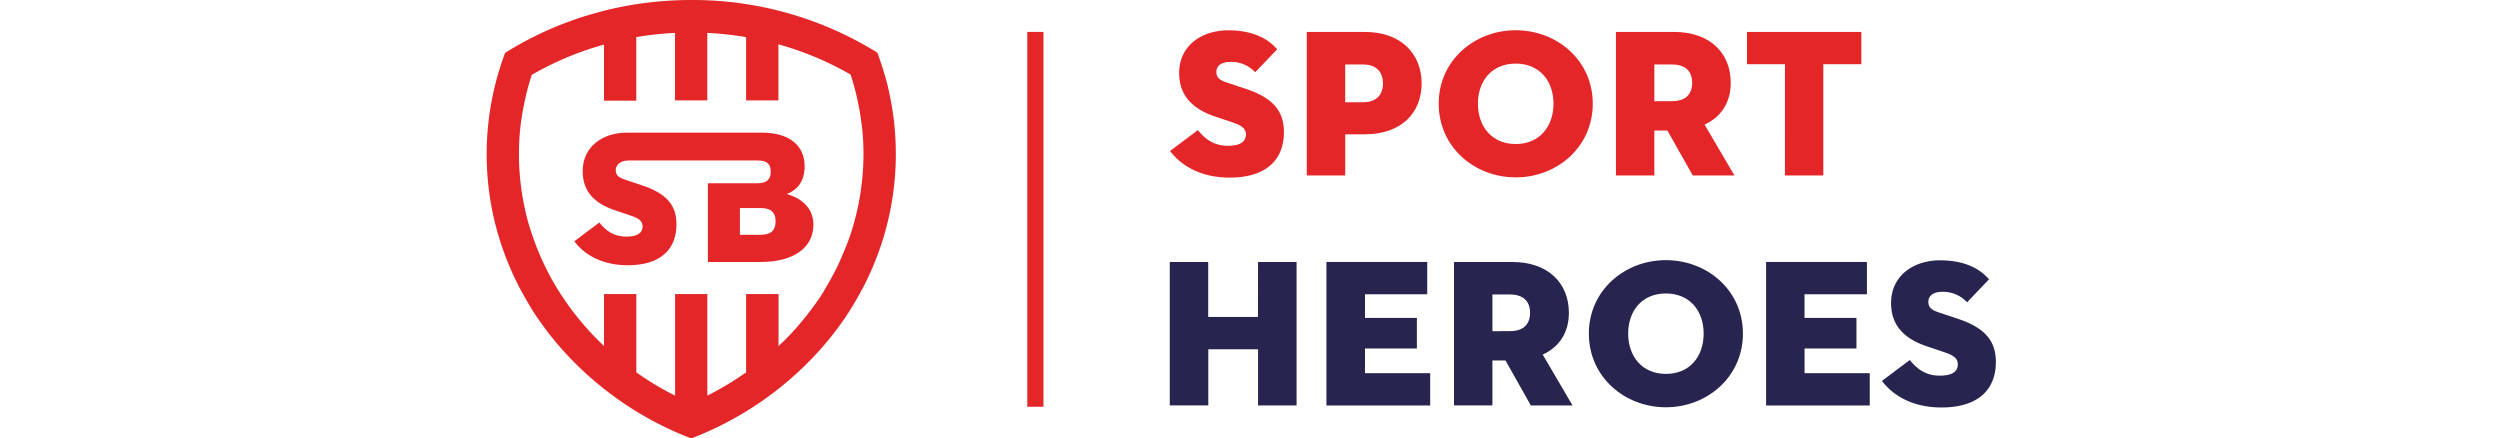 <?xml version="1.0" encoding="UTF-8"?> <svg xmlns="http://www.w3.org/2000/svg" id="Layer_1" data-name="Layer 1" viewBox="0 0 753.91 132.2"><defs><style>.cls-1{fill:#e52628;}.cls-2{fill:#272450;}</style></defs><title>SBG_LOGOS</title><path class="cls-1" d="M352.84,45.53l8.41-6.3c2.1,2.61,4.71,4.73,9,4.73,3.43,0,5.47-1,5.47-3.44,0-1.84-1.4-2.73-4.24-3.69l-5.1-1.7c-6.32-2.14-10.79-6-10.79-13.08,0-8.53,7.08-12.91,14.79-12.91s12.22,2.74,14.76,5.73l-6.62,6.92a9.79,9.79,0,0,0-7.51-3.12c-2.8,0-4.2,1.27-4.2,3s1,2.49,3.06,3.18l5.73,1.91c8.65,2.87,11.58,7,11.58,13.12,0,8-5,13.68-16.42,13.68C361.06,53.55,355.52,49.09,352.84,45.53Z"></path><path class="cls-1" d="M405.67,52.91H394.08V9.63h17.51c11,0,17.12,6.69,17.12,15.53S422.6,40.5,411.59,40.5h-5.92ZM411,30.84c3.95,0,6.05-2.11,6.05-5.67S415,19.44,411,19.44h-5.34v11.4Z"></path><path class="cls-1" d="M433.86,31.27c0-13,10.75-22.15,23.22-22.15s23.24,9.1,23.24,22.15-10.76,22.22-23.24,22.22S433.86,44.32,433.86,31.27Zm34.62,0c0-6.79-4.14-12.09-11.4-12.09s-11.39,5.28-11.39,12.09,4.14,12.16,11.39,12.16,11.4-5.35,11.4-12.16Z"></path><path class="cls-1" d="M498.89,52.91H487.31V9.63h17.5c11,0,17.12,6.5,17.12,15.34,0,5.73-2.73,10.25-7.89,12.6l9,15.34H510.47l-7.64-13.55h-3.94Zm5.36-22.4c3.95,0,6.05-2,6.05-5.54s-2.1-5.52-6.05-5.52h-5.36V30.53Z"></path><path class="cls-1" d="M538.28,19.37H526.82V9.63h34.49v9.74H549.85V52.91H538.27Z"></path><path class="cls-2" d="M379.38,79H391v43.28H379.38V105.32h-15v16.93H352.76V79h11.59V95.58h15Z"></path><path class="cls-2" d="M400,79H430.4v9.74H411.63v7.13h15.65v9.22H411.63v7.45h19.66v9.74H400Z"></path><path class="cls-2" d="M450.06,122.25H438.47V79H456c11,0,17.12,6.49,17.12,15.34,0,5.73-2.74,10.24-7.89,12.6l9,15.34H461.65L454,108.7h-3.94Zm5.35-22.4c3.94,0,6-2,6-5.52s-2.1-5.52-6-5.52h-5.35V99.88Z"></path><path class="cls-2" d="M479.14,100.6c0-13,10.76-22.15,23.23-22.15s23.23,9.11,23.23,22.15-10.77,22.22-23.23,22.22S479.14,113.66,479.14,100.6Zm34.62,0c0-6.8-4.13-12.1-11.39-12.1S491,93.8,491,100.6s4.13,12.15,11.39,12.15S513.76,107.42,513.76,100.6Z"></path><path class="cls-2" d="M532.59,79H563v9.74H544.18v7.13h15.66v9.22H544.19v7.45h19.66v9.74H532.59Z"></path><path class="cls-2" d="M567.53,114.87l8.4-6.31c2.1,2.61,4.71,4.72,9,4.72,3.44,0,5.47-1,5.47-3.44,0-1.85-1.4-2.74-4.25-3.69l-5.12-1.73c-6.3-2.1-10.75-5.92-10.75-13,0-8.53,7.06-12.92,14.76-12.92s12.22,2.74,14.77,5.73l-6.62,6.94A9.79,9.79,0,0,0,585.72,88c-2.8,0-4.2,1.27-4.2,3s1,2.48,3.05,3.18l5.73,1.91c8.66,2.86,11.58,7,11.58,13.11,0,8-5,13.68-16.42,13.68C575.74,122.88,570.2,118.43,567.53,114.87Z"></path><path class="cls-1" d="M237.27,58.5c3.09-1.15,5.38-3.73,5.38-8.36,0-6.53-5-10.13-12.71-10.13H188.71c-6.83.1-13,4.06-13,11.64,0,6.41,4,9.85,9.67,11.73l4.58,1.55c2.58.85,3.82,1.66,3.82,3.32,0,2.18-1.83,3.1-4.92,3.1-3.89,0-6.24-1.89-8.13-4.25l-7.55,5.67c2.4,3.2,7.38,7.22,16.13,7.22C199.58,80,204,74.83,204,67.67c0-5.49-2.63-9.22-10.42-11.79l-5.15-1.72c-1.88-.63-2.75-1.37-2.75-2.86s1.32-2.9,3.82-2.9H228.6c2.86,0,3.82,1.21,3.82,3.4s-1.09,3.46-3.95,3.46h-15V79h16c9.68,0,15.83-4.18,15.83-11.28C245.27,62.16,240.88,59.52,237.27,58.5Zm-7.9,12.31h-6.24V62.74h6.24c3.32,0,4.52,1.49,4.52,4s-1.14,4.06-4.52,4.06Z"></path><path class="cls-1" d="M270.06,42.46c-.06-1.33-.15-2.64-.27-4-.24-2.61-.6-5.2-1.08-7.75s-1-5.06-1.74-7.54-1.49-4.9-2.39-7.29A105.48,105.48,0,0,0,208.46,0a109,109,0,0,0-19,1.67A106,106,0,0,0,178.6,4.21a103.71,103.71,0,0,0-26.27,11.72,87.7,87.7,0,0,0-4.13,14.83q-.7,3.82-1.07,7.75c-.25,2.62-.37,5.26-.37,7.94a86.6,86.6,0,0,0,3.5,24.42c.66,2.23,1.4,4.41,2.22,6.57s1.73,4.26,2.71,6.34c.49,1,1,2.07,1.54,3.09,1.06,2,2.21,4,3.42,6s2.51,3.86,3.87,5.72,2.8,3.66,4.3,5.42a100.17,100.17,0,0,0,40.14,28.2A100.21,100.21,0,0,0,248.59,104q2.26-2.66,4.32-5.44t3.85-5.7c1.22-2,2.36-4,3.42-6,.54-1,1.05-2,1.54-3.09,1-2.07,1.9-4.19,2.72-6.34s1.56-4.35,2.21-6.57a86.51,86.51,0,0,0,3.5-24.4C270.15,45.11,270.12,43.78,270.06,42.46ZM259.79,56a76.43,76.43,0,0,1-2.52,12.15c-.57,2-1.23,3.92-2,5.83s-1.55,3.79-2.4,5.64c-.42.92-.89,1.84-1.37,2.74-.94,1.8-2,3.6-3,5.34s-2.24,3.44-3.46,5.09-2.51,3.29-3.85,4.86a83.15,83.15,0,0,1-6.41,6.73V88.67H225V112.3l-.11.07a92.3,92.3,0,0,1-11.58,6.93V88.67h-9.73v30.64A91,91,0,0,1,192,112.37l-.11-.08V88.67h-9.74v15.67a86.77,86.77,0,0,1-6.41-6.73c-1.34-1.57-2.63-3.2-3.85-4.86s-2.37-3.37-3.46-5.09-2.12-3.53-3.05-5.34c-.47-.9-.93-1.83-1.37-2.74-.87-1.85-1.7-3.75-2.41-5.64s-1.39-3.88-2-5.83a76.74,76.74,0,0,1-3.1-21.66c0-2.34.1-4.71.32-7s.54-4.61,1-6.88a77.41,77.41,0,0,1,2.54-10,93.68,93.68,0,0,1,20.93-8.88l.85-.24v16.9h9.74V11.19a97.44,97.44,0,0,1,11.68-1.27V30.27h9.74V9.92A97.62,97.62,0,0,1,225,11.2V30.28h9.74V13.37a94.16,94.16,0,0,1,21.78,9.12c.36,1.12.71,2.24,1,3.37.61,2.2,1.14,4.44,1.55,6.68s.74,4.58,1,6.87c.11,1.16.19,2.33.24,3.5h0c.06,1.17.09,2.36.09,3.54A77.52,77.52,0,0,1,259.79,56Z"></path><rect class="cls-1" x="309.79" y="9.62" width="4.88" height="113.05"></rect></svg> 